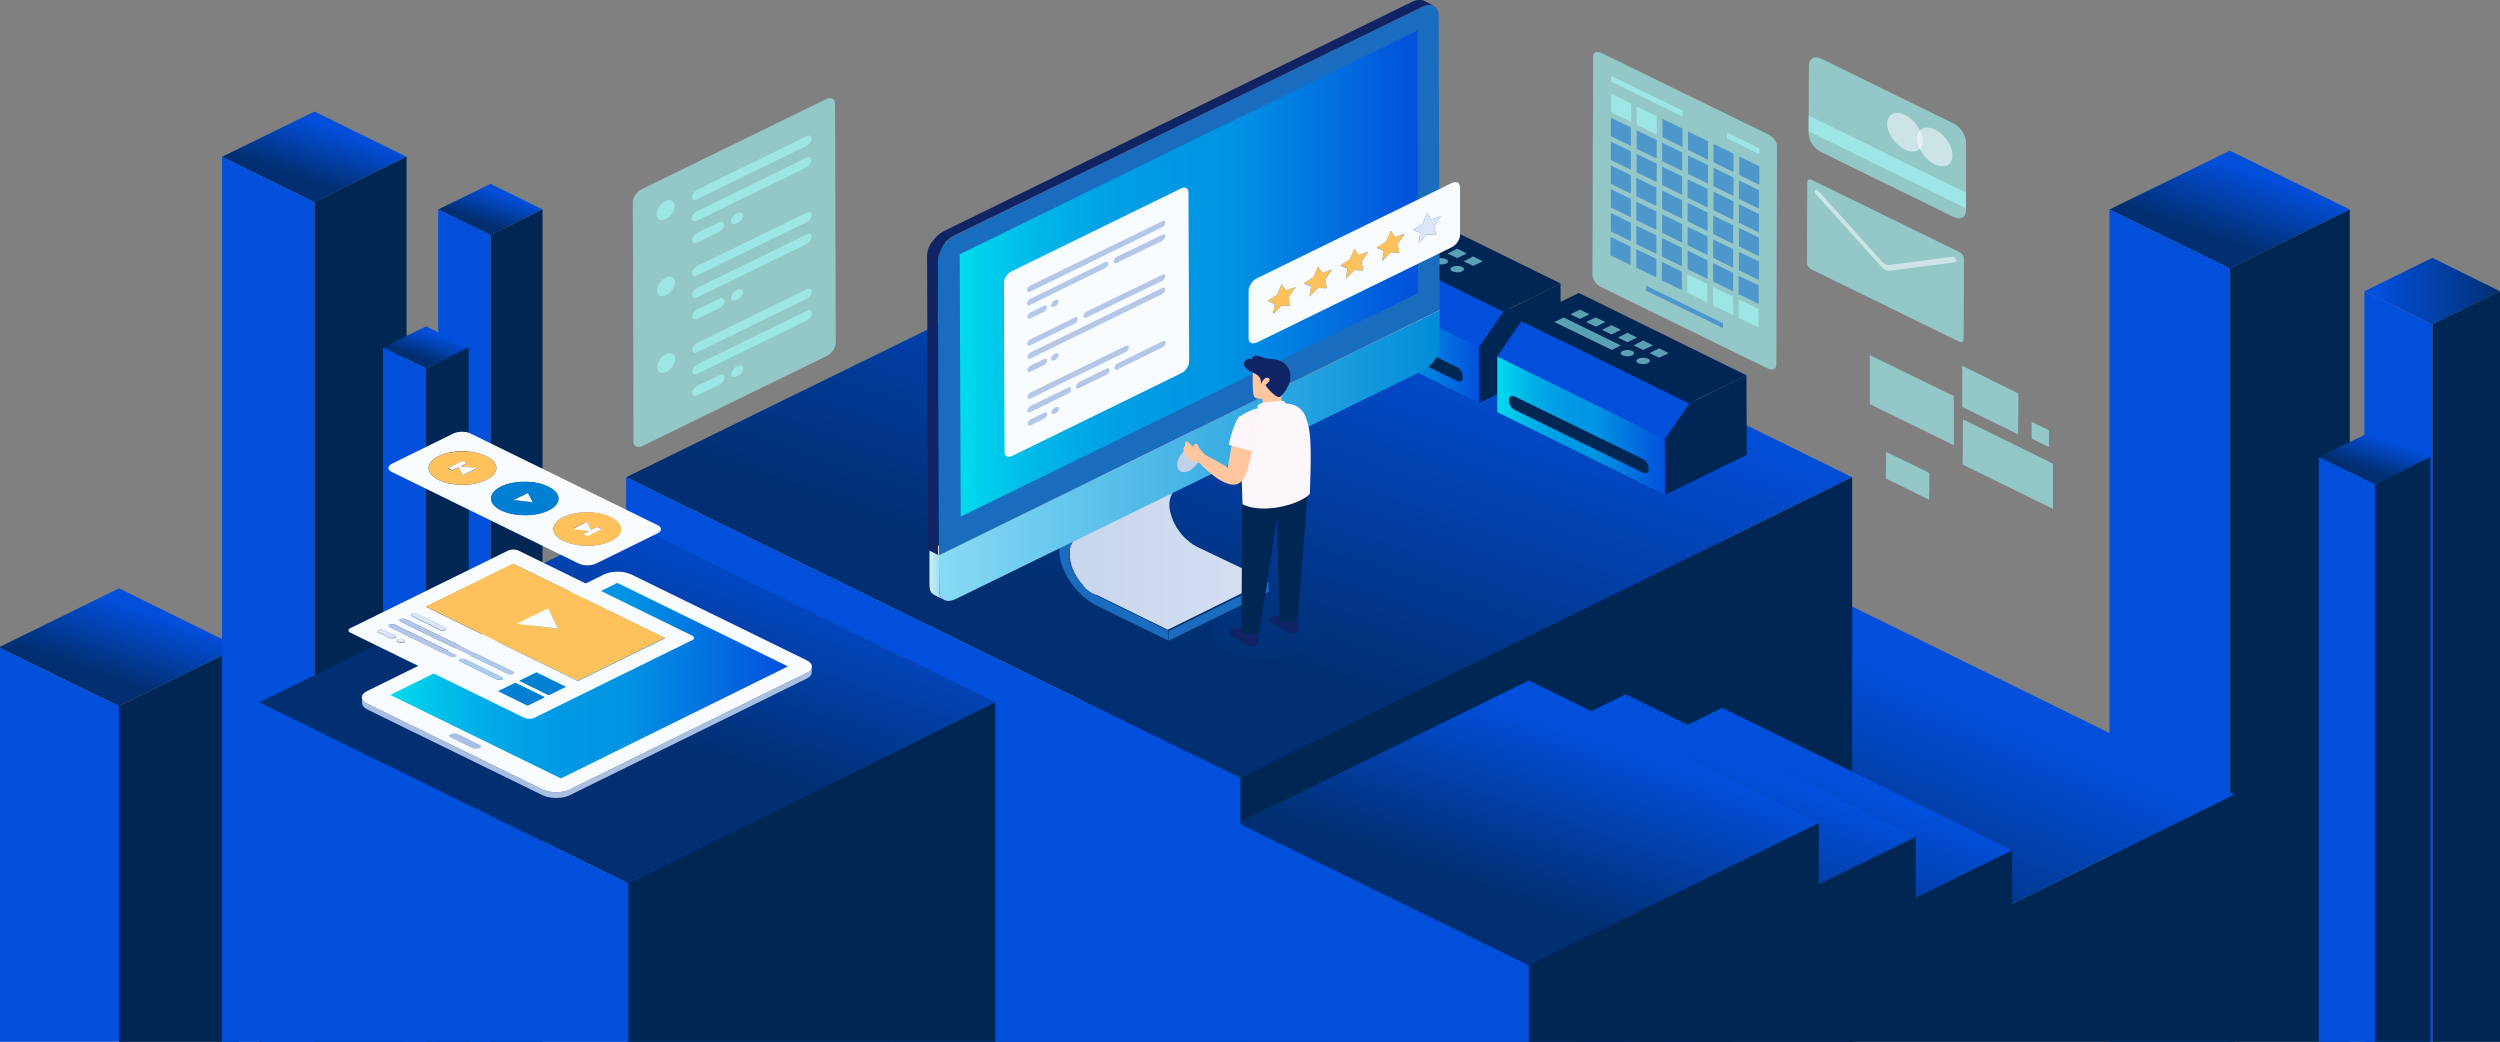 <?xml version="1.0" encoding="UTF-8"?>
<svg xmlns="http://www.w3.org/2000/svg" width="1920" height="800" viewBox="0 0 1920 800" fill="none">
  <rect x="0" y="0" width="1920" height="800" fill="#808080" stroke="none"/>
  <path d="M1804.62 160.87L1712.47 206.201L1620.06 160.87L1712.47 115.761L1804.62 160.87Z" fill="url(#paint0_linear)"></path>
  <path d="M1804.62 800.14V160.87L1712.47 206.201V800.14H1804.62Z" fill="#002654"></path>
  <path d="M1712.47 800.14V206.201L1620.06 160.87V800.14H1712.47Z" fill="#024FDB"></path>
  <path d="M1920 223.67L1868.05 249.099L1815.84 223.67L1868.05 198.019L1920 223.67Z" fill="url(#paint1_linear)"></path>
  <path d="M1920 800.14V223.669L1868.05 249.099V800.14H1920Z" fill="#002654"></path>
  <path d="M1868.05 800.14V249.099L1815.84 223.669V800.14H1868.05Z" fill="#024FDB"></path>
  <path d="M1866.49 351.037L1823.94 372.044L1780.87 351.037L1823.94 330.03L1866.49 351.037Z" fill="url(#paint2_linear)"></path>
  <path d="M1866.49 800.14V351.037L1823.94 372.044V800.14H1866.49Z" fill="#002654"></path>
  <path d="M1823.94 800.14V372.044L1780.87 351.037V800.14H1823.94Z" fill="#024FDB"></path>
  <path d="M183.556 497.2L91.409 542.309L-1 497.2L91.409 451.87L183.556 497.2Z" fill="url(#paint3_linear)"></path>
  <path d="M183.556 800.14V497.2L91.409 542.309V800.14H183.556Z" fill="#002654"></path>
  <path d="M91.409 800.14V542.309L-1 497.2V800.14H91.409Z" fill="#024FDB"></path>
  <path d="M416.665 160.87L376.726 180.55L336.526 160.87L376.726 141.19L416.665 160.87Z" fill="url(#paint4_linear)"></path>
  <path d="M416.665 800.14V160.87L376.726 180.55V800.14H416.665Z" fill="#002654"></path>
  <path d="M376.726 800.14V180.55L336.526 160.87V800.14H376.726Z" fill="#024FDB"></path>
  <path d="M312.249 120.405L241.507 155.343L170.504 120.405L241.507 85.689L312.249 120.405Z" fill="url(#paint5_linear)"></path>
  <path d="M312.249 800.14V120.405L241.507 155.342V800.14H312.249Z" fill="#002654"></path>
  <path d="M241.507 800.14V155.342L170.504 120.405V800.14H241.507Z" fill="#024FDB"></path>
  <path d="M360.02 266.789L327.128 282.931L294.237 266.789L327.128 250.647L360.02 266.789Z" fill="url(#paint6_linear)"></path>
  <path d="M360.02 800.14V266.789L327.128 282.931V800.14H360.02Z" fill="#002654"></path>
  <path d="M327.128 800.14V282.931L294.237 266.789V800.14H327.128Z" fill="#024FDB"></path>
  <path opacity="0.561" d="M1576.73 356.123L1507.56 322.07L1507.29 356.787L1576.73 390.84V356.123Z" fill="#A5FFFF"></path>
  <path opacity="0.561" d="M1507.03 280.941V312.561L1549.84 333.568L1550.1 320.743V302.169L1507.03 280.941Z" fill="#A5FFFF"></path>
  <path opacity="0.561" d="M1573.6 330.473L1560.29 324.06V336.885L1573.6 343.298V330.473Z" fill="#A5FFFF"></path>
  <path opacity="0.561" d="M1500.51 304.159L1436.03 272.759V310.35L1500.51 341.971V304.159Z" fill="#A5FFFF"></path>
  <path opacity="0.561" d="M1448.56 347.057L1448.3 364.305V367.4L1481.45 383.763L1481.71 376.466V363.199L1448.56 347.057Z" fill="#A5FFFF"></path>
  <path d="M1330.05 800.14L1716.13 610.195L1202.4 357.671L686.582 610.195L1074.23 800.14H1330.05Z" fill="url(#paint7_linear)"></path>
  <path d="M1074.23 800.14L686.582 610.194V800.14H1074.23Z" fill="url(#paint8_linear)"></path>
  <path d="M1422.46 366.516L952.582 597.369L480.881 366.516L952.582 135.441L1422.46 366.516Z" fill="url(#paint9_linear)"></path>
  <path d="M1422.46 800.14V366.516L952.582 597.369V800.14H1422.46Z" fill="#002654"></path>
  <path d="M1545.41 653.092L1322.74 762.549L1099.29 653.092L1322.74 543.636L1545.41 653.092Z" fill="url(#paint10_linear)"></path>
  <path d="M1322.74 800.14V762.549L1099.29 653.093V800.14H1322.74Z" fill="url(#paint11_linear)"></path>
  <path d="M1471.27 642.7L1248.6 751.935L1025.15 642.7L1248.6 533.243L1471.27 642.7Z" fill="url(#paint12_linear)"></path>
  <path d="M1248.6 800.14V751.935L1025.15 642.699V800.14H1248.6Z" fill="url(#paint13_linear)"></path>
  <path d="M1396.87 632.086L1174.21 741.542L950.755 632.086L1174.21 522.63L1396.87 632.086Z" fill="url(#paint14_linear)"></path>
  <path d="M1174.21 800.14V741.542L952.582 632.97V597.369L480.881 366.516V800.14H1174.21Z" fill="#024FDB"></path>
  <path d="M1716.13 800.14V610.194L1545.41 694.221V653.092L1471.27 689.578V642.7L1396.87 679.185V632.086L1174.21 741.542V800.14H1716.13Z" fill="#002654"></path>
  <path opacity="0.561" d="M634.532 76.092L492.787 145.304C489.132 147.073 486 151.495 486 155.254L486.522 339.23C486.522 342.768 489.655 344.315 493.309 342.546L635.054 273.335C638.709 271.566 641.841 267.143 641.841 263.384L641.319 79.409C641.319 75.871 638.187 74.323 634.532 76.092Z" fill="#A5FFFF"></path>
  <path opacity="0.561" d="M511.06 154.591C507.144 156.36 504.273 161.004 504.273 164.763C504.273 168.522 507.405 170.07 511.321 168.079C515.237 166.31 518.108 161.667 518.108 157.908C517.847 154.149 514.976 152.601 511.06 154.591Z" fill="#A5FFFF"></path>
  <path opacity="0.561" d="M619.392 104.617L535.337 145.746C533.249 146.852 531.421 149.284 531.421 151.274C531.421 153.264 533.249 154.149 535.337 153.043L619.653 111.914C621.742 110.809 623.308 108.376 623.308 106.386C623.308 104.396 621.48 103.512 619.392 104.617Z" fill="#A5FFFF"></path>
  <path opacity="0.561" d="M619.392 121.201L535.076 162.33C532.987 163.436 531.16 165.868 531.16 167.858C531.16 169.849 532.987 170.733 535.076 169.627L619.392 128.498C621.48 127.393 623.046 124.96 623.046 122.97C623.308 120.98 621.48 120.096 619.392 121.201Z" fill="#A5FFFF"></path>
  <path opacity="0.561" d="M552.305 170.733L535.337 178.914C533.249 180.02 531.421 182.452 531.421 184.442C531.421 186.433 533.249 187.317 535.337 186.211L552.305 178.03C554.393 176.924 556.22 174.492 556.22 172.502C555.959 170.512 554.393 169.627 552.305 170.733Z" fill="#A5FFFF"></path>
  <path opacity="0.561" d="M566.662 163.657L565.095 164.32C563.007 165.426 561.441 167.858 561.441 169.849C561.441 171.839 563.007 172.723 565.357 171.617L566.923 170.954C569.011 169.849 570.577 167.416 570.577 165.426C570.316 163.436 568.75 162.773 566.662 163.657Z" fill="#A5FFFF"></path>
  <path opacity="0.561" d="M511.321 213.189C507.405 214.958 504.534 219.601 504.534 223.361C504.534 227.12 507.666 228.667 511.582 226.677C515.497 224.908 518.369 220.265 518.369 216.506C518.108 212.968 514.975 211.42 511.321 213.189Z" fill="#A5FFFF"></path>
  <path opacity="0.561" d="M619.653 163.215L535.337 204.344C533.249 205.45 531.421 207.882 531.421 209.872C531.421 211.862 533.249 212.747 535.337 211.641L619.653 170.512C621.742 169.406 623.308 166.974 623.308 164.984C623.308 163.215 621.742 162.33 619.653 163.215Z" fill="#A5FFFF"></path>
  <path opacity="0.561" d="M619.653 180.02L535.337 221.149C533.249 222.255 531.421 224.687 531.421 226.678C531.421 228.668 533.249 229.552 535.337 228.447L619.653 187.318C621.742 186.212 623.308 183.78 623.308 181.789C623.569 179.799 621.742 178.915 619.653 180.02Z" fill="#A5FFFF"></path>
  <path opacity="0.561" d="M552.565 229.331L535.598 237.513C533.509 238.618 531.682 241.051 531.682 243.041C531.682 245.031 533.509 245.915 535.598 244.81L552.565 236.628C554.654 235.523 556.481 233.09 556.481 231.1C556.22 229.11 554.654 228.447 552.565 229.331Z" fill="#A5FFFF"></path>
  <path opacity="0.561" d="M566.662 222.476L565.095 223.14C563.007 224.245 561.441 226.678 561.441 228.668C561.441 230.658 563.007 231.542 565.357 230.437L566.923 229.773C569.011 228.668 570.577 226.235 570.577 224.245C570.577 222.255 568.75 221.371 566.662 222.476Z" fill="#A5FFFF"></path>
  <path opacity="0.561" d="M511.582 272.008C507.666 273.777 504.795 278.421 504.795 282.18C504.795 285.939 507.927 287.487 511.843 285.497C515.759 283.728 518.63 279.084 518.63 275.325C518.369 271.566 515.237 270.239 511.582 272.008Z" fill="#A5FFFF"></path>
  <path opacity="0.561" d="M619.914 222.034L535.598 263.163C533.509 264.269 531.682 266.701 531.682 268.691C531.682 270.681 533.509 271.566 535.598 270.46L619.914 229.331C622.002 228.226 623.569 225.793 623.569 223.803C623.569 221.813 622.002 220.929 619.914 222.034Z" fill="#A5FFFF"></path>
  <path opacity="0.561" d="M619.914 238.618L535.598 279.747C533.509 280.853 531.682 283.285 531.682 285.276C531.682 287.266 533.509 288.15 535.598 287.044L619.914 245.915C622.002 244.81 623.569 242.377 623.569 240.387C623.569 238.397 622.002 237.513 619.914 238.618Z" fill="#A5FFFF"></path>
  <path opacity="0.561" d="M552.565 288.15L535.598 296.332C533.509 297.437 531.682 299.87 531.682 301.86C531.682 303.85 533.509 304.734 535.598 303.629L552.565 295.447C554.654 294.341 556.481 291.909 556.481 289.919C556.481 287.929 554.654 287.044 552.565 288.15Z" fill="#A5FFFF"></path>
  <path opacity="0.561" d="M566.923 281.074L565.357 281.737C563.268 282.843 561.702 285.275 561.702 287.265C561.702 289.256 563.268 290.14 565.618 289.034L567.184 288.371C569.272 287.265 570.839 284.833 570.839 282.843C570.839 280.853 569.011 280.189 566.923 281.074Z" fill="#A5FFFF"></path>
  <path d="M1136.09 309.466L1007.14 246.003V203.105L1135.83 266.568L1136.09 309.466Z" fill="url(#paint15_linear)"></path>
  <path d="M1198.48 217.699L1198.74 278.73L1136.09 309.466L1135.83 266.568C1143.14 255.954 1147.06 249.984 1154.37 239.591L1198.48 217.699Z" fill="#002654"></path>
  <path d="M1135.83 266.568L1007.14 203.105C1014.45 192.491 1018.36 186.521 1025.67 176.128L1154.37 239.591C1147.06 249.983 1143.14 255.954 1135.83 266.568Z" fill="#024FDB"></path>
  <path d="M1154.37 239.369L1025.67 175.907L1069.79 154.458L1198.48 217.699L1154.37 239.369Z" fill="#002654"></path>
  <path opacity="0.561" d="M1077.88 170.821L1070.57 167.283L1063.26 170.821L1070.57 174.359L1077.88 170.821Z" fill="#A5FFFF"></path>
  <path opacity="0.561" d="M1090.15 176.791L1082.58 173.253L1075.27 176.791L1082.58 180.329L1090.15 176.791Z" fill="#A5FFFF"></path>
  <path opacity="0.561" d="M1102.16 182.762L1094.85 179.224L1087.54 182.762L1094.85 186.3L1102.16 182.762Z" fill="#A5FFFF"></path>
  <path opacity="0.561" d="M1114.43 188.732L1107.12 184.973L1099.55 188.732L1107.12 192.27L1114.43 188.732Z" fill="#A5FFFF"></path>
  <path opacity="0.561" d="M1126.44 194.702L1119.13 190.943L1111.82 194.702L1119.13 198.24L1126.44 194.702Z" fill="#A5FFFF"></path>
  <path opacity="0.561" d="M1138.7 200.673L1131.4 196.914L1124.09 200.673L1131.4 204.211L1138.7 200.673Z" fill="#A5FFFF"></path>
  <path opacity="0.561" d="M1101.9 194.702L1058.04 173.253L1051 176.791L1095.11 198.24L1101.9 194.702Z" fill="#A5FFFF"></path>
  <path opacity="0.561" d="M1110.51 198.904C1108.42 198.019 1105.29 198.019 1103.2 198.904C1101.12 200.01 1101.12 201.558 1103.2 202.442C1105.29 203.327 1108.42 203.327 1110.51 202.442C1112.6 201.558 1112.6 199.788 1110.51 198.904Z" fill="#A5FFFF"></path>
  <path opacity="0.561" d="M1122.78 204.874C1120.69 203.99 1117.56 203.99 1115.47 204.874C1113.38 205.98 1113.38 207.528 1115.47 208.412C1117.56 209.297 1120.69 209.518 1122.78 208.412C1124.87 207.528 1124.87 205.759 1122.78 204.874Z" fill="#A5FFFF"></path>
  <path d="M1020.71 234.062C1018.36 232.957 1016.28 233.841 1016.28 236.052V238.042C1016.28 240.254 1018.1 243.128 1020.45 244.234L1118.87 292.439C1121.21 293.545 1123.3 292.66 1123.3 290.449V288.459C1123.3 286.248 1121.48 283.373 1119.13 282.046L1020.71 234.062Z" fill="#002654"></path>
  <path d="M1278.88 380.005L1149.93 316.542V273.644L1278.62 337.107L1278.88 380.005Z" fill="url(#paint16_linear)"></path>
  <path d="M1341.27 288.238L1341.53 349.268L1278.88 380.005L1278.62 337.107C1285.93 326.493 1289.85 320.522 1297.16 310.129L1341.27 288.238Z" fill="#002654"></path>
  <path d="M1278.62 337.106L1149.93 273.644C1157.24 263.03 1161.15 257.06 1168.46 246.667L1297.16 310.129C1289.85 320.522 1285.93 326.492 1278.62 337.106Z" fill="#024FDB"></path>
  <path d="M1297.16 309.908L1168.46 246.446L1212.58 224.997L1341.27 288.238L1297.16 309.908Z" fill="#002654"></path>
  <path opacity="0.561" d="M1220.67 241.36L1213.36 237.822L1206.05 241.36L1213.36 244.898L1220.67 241.36Z" fill="#A5FFFF"></path>
  <path opacity="0.561" d="M1232.94 247.33L1225.37 243.792L1218.06 247.33L1225.63 250.868L1232.94 247.33Z" fill="#A5FFFF"></path>
  <path opacity="0.561" d="M1244.95 253.3L1237.64 249.762L1230.33 253.3L1237.64 256.838L1244.95 253.3Z" fill="#A5FFFF"></path>
  <path opacity="0.561" d="M1257.22 259.271L1249.91 255.512L1242.6 259.271L1249.91 262.809L1257.22 259.271Z" fill="#A5FFFF"></path>
  <path opacity="0.561" d="M1269.49 265.241L1261.92 261.482L1254.61 265.241L1261.92 268.779L1269.49 265.241Z" fill="#A5FFFF"></path>
  <path opacity="0.561" d="M1281.49 271.211L1274.19 267.452L1266.88 271.211L1274.19 274.749L1281.49 271.211Z" fill="#A5FFFF"></path>
  <path opacity="0.561" d="M1244.69 265.241L1200.83 243.792L1193.78 247.33L1237.9 268.779L1244.69 265.241Z" fill="#A5FFFF"></path>
  <path opacity="0.561" d="M1253.56 269.443C1251.47 268.558 1248.34 268.558 1246.25 269.443C1244.17 270.548 1244.17 272.096 1246.25 272.981C1248.34 273.865 1251.47 273.865 1253.56 272.981C1255.39 272.096 1255.39 270.327 1253.56 269.443Z" fill="#A5FFFF"></path>
  <path opacity="0.561" d="M1265.57 275.413C1263.48 274.528 1260.35 274.528 1258.26 275.413C1256.17 276.519 1256.17 278.066 1258.26 278.951C1260.35 279.835 1263.48 280.056 1265.57 278.951C1267.66 277.845 1267.66 276.297 1265.57 275.413Z" fill="#A5FFFF"></path>
  <path d="M1163.5 304.601C1161.15 303.495 1159.07 304.38 1159.07 306.591V308.581C1159.07 310.792 1160.89 313.667 1163.24 314.773L1261.65 362.978C1264 364.083 1266.09 363.199 1266.09 360.988V358.998C1266.09 356.786 1264.26 353.912 1261.92 352.585L1163.5 304.601Z" fill="#002654"></path>
  <path opacity="0.561" d="M1358.74 103.618L1229.79 40.598C1226.39 39.05 1223.52 40.156 1223.52 43.472L1223 211.084C1223 214.401 1225.87 218.381 1229 220.15L1357.96 283.171C1361.35 284.719 1364.22 283.392 1364.22 280.296L1364.75 112.684C1365.01 109.367 1362.13 105.387 1358.74 103.618Z" fill="#A5FFFF"></path>
  <path opacity="0.561" d="M1252.76 79.516V93.667L1237.36 86.149V71.997L1252.76 79.516ZM1272.34 89.245L1256.94 81.727V95.879L1272.34 103.397V89.245ZM1311.23 218.16L1295.83 210.642V224.794L1311.23 232.312V218.16ZM1331.07 227.89L1315.67 220.371V234.523L1331.07 242.042V227.89ZM1350.65 237.398L1335.25 229.88V244.032L1350.65 251.55V237.398ZM1292.18 85.044L1237.36 58.288V62.71L1292.18 89.466V85.044ZM1351.17 114.011L1326.37 101.849V106.271L1351.17 118.433V114.011Z" fill="#A5FFFF"></path>
  <path opacity="0.561" d="M1311.75 108.483V122.635L1296.35 115.116V100.965L1311.75 108.483ZM1252.5 97.869L1237.1 90.351V104.503L1252.5 112.021V97.869ZM1291.91 135.46L1276.51 127.942V142.094L1291.91 149.612V135.46ZM1291.91 153.813L1276.51 146.295V160.447L1291.91 167.965V153.813ZM1272.34 125.73L1256.94 118.212V132.364L1272.34 139.882V125.73ZM1272.08 144.084L1256.67 136.565V150.717L1272.08 158.236V144.084ZM1272.08 162.437L1256.67 154.919V169.071L1272.08 176.589V162.437ZM1291.91 172.166L1276.51 164.648V178.8L1291.91 186.318V172.166ZM1311.49 181.675L1296.09 174.157V188.308L1311.49 195.827V181.675ZM1311.49 163.321L1296.09 155.803V169.955L1311.49 177.473V163.321ZM1311.49 145.189L1296.09 137.671V151.823L1311.49 159.341V145.189ZM1311.75 126.836L1296.35 119.318V133.47L1311.75 140.988V126.836ZM1291.91 117.107L1276.51 109.588V123.74L1291.91 131.259V117.107ZM1272.34 107.598L1256.94 100.08V114.232L1272.34 121.75V107.598ZM1252.5 116.222L1237.1 108.704V122.856L1252.5 130.374V116.222ZM1252.5 134.575L1237.1 127.057V141.209L1252.5 148.727V134.575ZM1252.5 152.708L1237.1 145.189V159.341L1252.5 166.859V152.708ZM1252.5 171.061L1237.1 163.543V177.695L1252.5 185.213V171.061ZM1272.08 180.79L1256.67 173.272V187.424L1272.08 194.942V180.79ZM1291.65 190.299L1276.25 182.78V196.932L1291.65 204.451V190.299ZM1311.49 200.028L1296.09 192.51V206.662L1311.49 214.18V200.028ZM1292.18 98.753L1276.77 91.235V105.387L1292.18 112.905V98.753ZM1252.24 189.414L1236.83 181.896V196.048L1252.24 203.566V189.414ZM1272.08 198.922L1256.67 191.404V205.556L1272.08 213.074V198.922ZM1291.65 208.652L1276.25 201.134V215.286L1291.65 222.804V208.652ZM1331.33 117.991L1315.93 110.473V124.625L1331.33 132.143V117.991ZM1331.07 191.404L1315.67 183.886V198.038L1331.07 205.556V191.404ZM1331.07 173.051L1315.67 165.533V179.685L1331.07 187.203V173.051ZM1331.33 154.698L1315.93 147.179V161.331L1331.07 168.85L1331.33 154.698ZM1331.33 136.344L1315.93 128.826V142.978L1331.33 150.496V136.344ZM1331.07 209.536L1315.67 202.018V216.17L1331.07 223.688V209.536ZM1351.17 127.721L1335.77 120.202V134.354L1351.17 141.872V127.721ZM1350.91 200.913L1335.51 193.394V207.546L1350.91 215.064V200.913ZM1350.91 182.559L1335.51 175.041V189.193L1350.91 196.711V182.559ZM1350.91 164.427L1335.51 156.909V171.061L1350.91 178.579V164.427ZM1350.91 146.074L1335.51 138.556V152.708L1350.91 160.226V146.074ZM1350.65 219.266L1335.25 211.748V225.9L1350.65 233.418V219.266ZM1323.24 248.233L1264.24 219.487V223.246L1323.24 251.992V248.233Z" fill="#1773D0"></path>
  <path opacity="0.561" d="M1500.46 94.911L1398.92 45.158C1393.7 42.505 1389.26 44.716 1389.26 49.802L1389 102.651C1389 107.736 1393.18 114.149 1398.66 116.803L1500.2 166.555C1505.42 169.209 1509.86 166.998 1509.86 161.912V159.922V147.981V109.063C1509.86 103.977 1505.69 97.565 1500.46 94.911Z" fill="#A5FFFF"></path>
  <path opacity="0.561" d="M1509.86 147.981L1389 88.72V100.882L1509.86 159.922V147.981Z" fill="#A5FFFF"></path>
  <path opacity="0.561" d="M1474.62 100.439C1472.27 95.353 1468.1 90.71 1462.87 88.278C1455.3 84.518 1449.3 87.614 1449.3 94.911C1449.3 102.208 1455.3 111.053 1462.87 114.812C1467.83 117.245 1472.27 116.803 1474.62 113.928C1475.93 112.601 1476.71 110.611 1476.71 108.179C1476.45 105.525 1475.67 102.872 1474.62 100.439Z" fill="#F9FCFF"></path>
  <path opacity="0.561" d="M1486.11 99.555C1481.15 97.123 1476.71 97.565 1474.36 100.439C1473.06 101.766 1472.27 103.756 1472.27 106.189C1472.27 108.621 1473.06 111.275 1474.1 113.928C1476.45 119.014 1480.63 123.658 1485.85 126.09C1493.42 129.849 1499.42 126.753 1499.42 119.456C1499.68 112.159 1493.68 103.093 1486.11 99.555Z" fill="#F9FCFF"></path>
  <path opacity="0.561" d="M1504.92 193.616L1391.37 138.113C1389.54 137.229 1387.98 137.892 1387.98 139.882L1387.72 201.797C1387.72 203.566 1389.28 205.998 1391.11 206.883L1504.66 262.385C1506.49 263.27 1508.06 262.606 1508.06 260.616L1508.32 198.701C1508.32 196.711 1506.75 194.5 1504.92 193.616Z" fill="#A5FFFF"></path>
  <path opacity="0.561" d="M1500.75 197.375C1500.49 197.153 1499.96 197.153 1499.7 197.153L1450.89 203.566C1450.11 203.566 1449.06 203.345 1448.02 202.903C1446.97 202.46 1445.93 201.576 1445.15 200.691L1396.59 146.737C1396.33 146.295 1395.81 146.074 1395.55 146.074C1395.03 145.853 1394.24 145.853 1393.98 146.074C1393.46 146.737 1393.72 147.843 1394.5 148.948L1445.15 205.114C1445.93 205.998 1446.97 206.883 1448.02 207.325C1449.06 207.767 1450.11 207.989 1450.89 207.989L1501.79 201.355C1502.57 201.134 1502.84 200.249 1502.31 199.144C1502.05 198.259 1501.27 197.596 1500.75 197.375Z" fill="#F9FCFF"></path>
  <path d="M764.372 539.435L482.448 678.301L198.958 539.435L482.448 400.79L764.372 539.435Z" fill="url(#paint17_linear)"></path>
  <path d="M764.372 800.14V539.435L482.448 678.301V800.14H764.372Z" fill="#002654"></path>
  <path d="M482.448 800.14V678.301L198.958 539.435V800.14H482.448Z" fill="#024FDB"></path>
  <path d="M619.233 516.88L437.288 606.436C431.806 609.089 422.669 609.089 416.927 606.436L282.229 540.541C279.358 539.214 278.053 537.224 278.053 535.455V539.877C278.053 541.646 279.358 543.415 282.229 544.963L416.927 610.858C422.669 613.512 431.806 613.512 437.288 610.858L619.233 521.303C622.105 519.976 623.41 518.207 623.41 516.438V512.016C623.41 513.785 621.844 515.554 619.233 516.88Z" fill="#A8BEE3"></path>
  <path d="M619.233 506.93C624.976 509.583 624.976 514.227 619.233 516.88L437.288 606.435C431.806 609.089 422.67 609.089 416.927 606.435L282.23 540.541C276.487 537.887 276.487 533.244 282.23 530.59L464.175 441.035C469.657 438.382 478.793 438.382 484.536 441.035L619.233 506.93Z" fill="#F9FCFF"></path>
  <path d="M368.373 571.94C369.939 572.603 369.939 573.93 368.373 574.594C366.807 575.257 364.457 575.257 362.891 574.594L346.184 566.412C344.618 565.749 344.618 564.422 346.184 563.759C347.751 563.095 350.1 563.095 351.666 563.759L368.373 571.94Z" fill="#A8BEE3"></path>
  <path d="M605.137 511.794L430.762 597.812L299.719 533.686L474.095 447.668L605.137 511.794Z" fill="url(#paint18_linear)"></path>
  <path d="M290.583 485.701C289.539 485.259 289.539 484.375 290.583 483.932C291.627 483.49 293.454 483.49 294.499 483.932L303.113 488.134C304.157 488.576 304.157 489.46 303.113 489.903C302.069 490.345 300.241 490.345 299.197 489.903L290.583 485.701ZM305.462 492.998C304.418 492.556 304.418 491.672 305.462 491.229C306.506 490.787 308.334 490.787 309.378 491.229L310.161 491.672C311.205 492.114 311.205 492.998 310.161 493.441C309.117 493.883 307.29 493.883 306.245 493.441L305.462 492.998ZM299.197 481.5C298.153 481.058 298.153 480.173 299.197 479.731C300.241 479.289 302.069 479.289 303.113 479.731L350.1 502.728C351.144 503.17 351.144 504.055 350.1 504.497C349.056 504.939 347.229 504.939 346.185 504.497L299.197 481.5ZM353.233 508.035C352.189 507.593 352.189 506.708 353.233 506.266C354.277 505.824 356.104 505.824 357.148 506.266L385.602 520.197C386.646 520.639 386.646 521.523 385.602 521.966C384.558 522.408 382.73 522.408 381.686 521.966L353.233 508.035ZM382.73 530.811L395.782 524.398L418.232 535.454L405.18 541.867L382.73 530.811ZM307.551 477.299C306.506 476.856 306.506 475.972 307.551 475.53C308.595 475.087 310.422 475.087 311.466 475.53L393.955 515.774C394.999 516.216 394.999 517.101 393.955 517.543C392.911 517.985 391.084 517.985 390.04 517.543L307.551 477.299ZM398.915 522.85L411.967 516.438L434.416 527.494L421.364 533.906L398.915 522.85ZM316.165 473.097C315.121 472.655 315.121 471.77 316.165 471.328C317.209 470.886 319.036 470.886 320.081 471.328L342.008 482.163C343.052 482.606 343.052 483.49 342.008 483.932C340.964 484.375 339.137 484.375 338.092 483.932L316.165 473.097ZM327.129 466.021L394.216 433.074L510.901 490.124L443.814 523.071L327.129 466.021ZM531.524 488.134L397.871 422.681C395.782 421.796 392.65 421.796 390.562 422.681L269.178 482.384C267.089 483.269 267.089 485.038 269.178 485.922L402.83 551.375C404.919 552.26 408.051 552.26 410.14 551.375L531.524 491.672C533.612 490.787 533.612 489.018 531.524 488.134Z" fill="#F9FCFF"></path>
  <path d="M397.088 479.068L420.842 467.348L428.674 482.827L397.088 479.068ZM510.641 489.903L393.955 432.853L326.868 465.8L443.553 522.85L510.641 489.903Z" fill="#FFC15B"></path>
  <path d="M434.417 527.494L411.967 516.438L398.915 522.85L421.365 533.906L434.417 527.494Z" fill="#017FD3"></path>
  <path d="M418.493 535.454L395.783 524.398L382.73 530.811L405.18 541.867L418.493 535.454Z" fill="#017FD3"></path>
  <path d="M420.842 467.348L397.087 479.068L428.673 482.827L420.842 467.348Z" fill="#F9FCFF"></path>
  <path d="M393.955 515.774L311.466 475.53C310.422 475.088 308.595 475.088 307.551 475.53C306.507 475.972 306.507 476.857 307.551 477.299L390.04 517.543C391.084 517.986 392.911 517.986 393.955 517.543C394.999 517.101 394.999 516.217 393.955 515.774Z" fill="#B5C7E8"></path>
  <path d="M349.839 502.728L302.852 479.731C301.808 479.289 299.981 479.289 298.936 479.731C297.892 480.173 297.892 481.058 298.936 481.5L345.924 504.497C346.968 504.939 348.795 504.939 349.839 504.497C350.884 504.055 350.884 503.17 349.839 502.728Z" fill="#B5C7E8"></path>
  <path d="M342.008 481.943L320.081 471.107C319.036 470.665 317.209 470.665 316.165 471.107C315.121 471.55 315.121 472.434 316.165 472.876L338.092 483.712C339.137 484.154 340.964 484.154 342.008 483.712C343.052 483.49 343.052 482.606 342.008 481.943Z" fill="#DCE6F6"></path>
  <path d="M385.341 519.976L356.887 506.045C355.843 505.603 354.016 505.603 352.972 506.045C351.927 506.487 351.927 507.372 352.972 507.814L381.425 521.745C382.469 522.187 384.296 522.187 385.341 521.745C386.385 521.302 386.385 520.418 385.341 519.976Z" fill="#B5C7E8"></path>
  <path d="M302.852 487.913L294.237 483.712C293.193 483.269 291.366 483.269 290.322 483.712C289.278 484.154 289.278 485.038 290.322 485.481L298.936 489.682C299.98 490.124 301.808 490.124 302.852 489.682C303.896 489.461 303.896 488.576 302.852 487.913Z" fill="#DCE6F6"></path>
  <path d="M310.161 491.451L309.378 491.008C308.334 490.566 306.506 490.566 305.462 491.008C304.418 491.451 304.418 492.335 305.462 492.778L306.245 493.22C307.29 493.662 309.117 493.662 310.161 493.22C311.205 492.999 311.205 492.114 310.161 491.451Z" fill="#DCE6F6"></path>
  <path d="M336.787 368.506C326.606 363.42 326.606 355.46 336.787 350.374C346.967 345.288 363.413 345.288 373.594 350.374C383.774 355.46 383.774 363.42 373.594 368.506C363.674 373.592 346.967 373.592 336.787 368.506ZM384.818 391.945C374.638 386.859 374.638 378.899 384.557 373.813C394.738 368.727 411.183 368.727 421.364 373.813C431.545 378.899 431.545 386.859 421.364 391.945C411.444 396.81 394.999 396.81 384.818 391.945ZM432.589 415.384C422.408 410.298 422.408 402.338 432.328 397.252C442.508 392.166 458.954 392.166 469.135 397.252C479.315 402.338 479.315 410.298 469.135 415.384C458.954 420.47 442.769 420.249 432.589 415.384ZM504.897 403.222L361.325 332.905C357.67 331.136 351.927 331.136 348.273 332.905L301.024 356.123C297.37 357.892 297.37 360.767 301.024 362.536L444.597 432.853C448.251 434.622 453.994 434.622 457.649 432.853L504.897 409.635C508.552 407.866 508.552 404.991 504.897 403.222Z" fill="#F9FCFF"></path>
  <path d="M394.477 383.985L405.441 378.678L409.095 385.754L394.477 383.985ZM421.364 373.813C411.184 368.727 394.738 368.727 384.557 373.813C374.377 378.899 374.638 386.859 384.819 391.945C394.999 397.031 411.445 397.031 421.625 391.945C431.545 386.859 431.545 378.899 421.364 373.813Z" fill="#017FD3"></path>
  <path d="M353.754 358.113L366.284 359.661L355.321 364.968L352.188 358.776L347.49 361.209L344.096 359.661L355.06 354.354L358.453 355.902L353.754 358.113ZM373.594 350.374C363.413 345.288 346.967 345.509 336.787 350.374C326.606 355.46 326.606 363.42 336.787 368.506C346.967 373.592 363.413 373.592 373.594 368.506C383.774 363.641 383.774 355.46 373.594 350.374Z" fill="#FFC15B"></path>
  <path d="M453.994 406.982L458.693 404.549L462.086 406.097L451.123 411.404L447.729 409.856L452.428 407.424L439.898 405.876L450.862 400.569L453.994 406.982ZM469.395 397.252C459.215 392.167 442.769 392.167 432.589 397.252C422.408 402.338 422.669 410.299 432.85 415.384C443.03 420.47 459.476 420.47 469.656 415.384C479.837 410.299 479.576 402.338 469.395 397.252Z" fill="#FFC15B"></path>
  <path d="M405.44 378.678L394.477 383.985L409.095 385.754L405.44 378.678Z" fill="#F9FCFF"></path>
  <path d="M462.086 406.318L458.693 404.77L453.994 406.981L450.862 400.79L439.898 406.318L452.428 407.866L447.729 410.077L451.123 411.846L462.086 406.318Z" fill="#F9FCFF"></path>
  <path d="M366.284 359.44L353.754 358.113L358.453 355.681L355.059 354.133L344.096 359.44L347.489 360.988L352.188 358.776L355.32 364.968L366.284 359.44Z" fill="#F9FCFF"></path>
  <path d="M897.861 484.51L974.346 446.919V454.437L897.6 492.028L897.861 484.51Z" fill="#1A6CBE"></path>
  <path d="M840.432 364.882L847.48 371.074L822.681 418.615C819.81 423.922 820.593 431.662 824.77 439.622C828.946 447.583 835.472 454.216 842.781 457.754L897.339 484.51V492.029L843.043 465.494C833.123 460.629 823.987 451.563 818.505 440.949C813.023 430.335 811.979 419.721 815.633 412.645L840.432 364.882Z" fill="#1A6CBE"></path>
  <path d="M840.432 364.882L917.178 327.07L924.226 333.483L847.48 371.073L840.432 364.882Z" fill="#AAE0F1"></path>
  <path d="M919.789 420.163C919.005 419.721 917.961 419.279 917.178 418.615C917.178 418.615 917.178 418.615 916.917 418.615C916.134 418.173 915.351 417.51 914.307 416.846C914.307 416.846 914.307 416.846 914.046 416.625C913.263 415.962 912.479 415.298 911.696 414.635C910.913 413.972 910.13 413.308 909.347 412.424C908.564 411.76 908.042 410.876 907.259 410.213C907.259 409.991 906.998 409.991 906.998 409.77C906.476 409.328 906.214 408.665 905.692 408.001C905.431 407.559 905.17 407.338 904.909 406.896C904.387 406.232 903.865 405.348 903.343 404.684C903.343 404.684 903.343 404.684 903.343 404.463C902.821 403.579 902.299 402.694 901.777 401.589C901.255 400.704 900.733 399.599 900.472 398.714C900.472 398.714 900.472 398.714 900.472 398.493C900.211 397.608 899.688 396.724 899.427 395.618C899.427 395.618 899.427 395.618 899.427 395.397C899.166 394.513 898.905 393.628 898.644 392.744C898.644 392.744 898.644 392.744 898.644 392.523C898.383 391.638 898.383 390.754 898.122 389.869C898.122 389.869 898.122 389.869 898.122 389.648C898.122 388.763 898.122 387.879 898.122 387.216C898.122 387.216 898.122 387.216 898.122 386.994C898.122 386.11 898.122 385.447 898.383 384.562C898.383 383.899 898.644 383.014 898.905 382.351V382.13C899.166 381.466 899.427 380.803 899.688 380.14L924.487 332.598L847.741 370.41L822.942 417.952C822.942 418.173 822.681 418.394 822.681 418.615C822.42 419.057 822.42 419.279 822.159 419.721V419.942V420.163C822.159 420.384 822.159 420.605 821.898 420.605C821.898 420.826 821.637 421.269 821.637 421.49C821.637 421.711 821.637 421.932 821.637 422.153C821.637 422.153 821.637 422.153 821.637 422.374C821.637 422.595 821.637 423.038 821.637 423.259C821.637 423.48 821.637 423.922 821.637 424.143C821.637 424.364 821.637 424.586 821.637 424.586C821.637 424.586 821.637 424.586 821.637 424.807V425.028C821.637 425.249 821.637 425.691 821.637 425.912C821.637 426.133 821.637 426.576 821.637 426.797C821.637 427.018 821.637 427.239 821.637 427.239C821.637 427.239 821.637 427.239 821.637 427.46V427.681C821.637 427.902 821.637 428.345 821.637 428.566C821.637 428.787 821.637 429.229 821.898 429.45C821.898 429.671 821.898 429.893 821.898 430.114C821.898 430.114 821.898 430.114 821.898 430.335V430.556C821.898 430.777 822.159 431.219 822.159 431.44C822.159 431.662 822.42 432.104 822.42 432.325C822.42 432.546 822.42 432.767 822.681 432.988C822.681 432.988 822.681 432.988 822.681 433.209V433.431C822.681 433.652 822.942 434.094 822.942 434.315C822.942 434.536 823.203 434.978 823.203 435.2C823.203 435.421 823.465 435.642 823.465 435.863C823.465 435.863 823.465 435.863 823.465 436.084V436.305C823.726 436.526 823.726 436.969 823.987 437.19C824.248 437.411 824.248 437.853 824.509 438.074C824.509 438.295 824.77 438.516 824.77 438.959C824.77 438.959 824.77 438.959 824.77 439.18C825.031 439.401 825.031 439.843 825.292 440.064C825.553 440.507 825.553 440.728 825.814 440.949C826.075 441.17 826.075 441.391 826.336 441.612C826.336 441.612 826.336 441.612 826.336 441.833V442.054C826.597 442.497 827.119 443.16 827.38 443.602C827.38 443.823 827.641 444.045 827.641 444.045C827.902 444.487 828.163 444.708 828.424 445.15C828.685 445.371 828.946 445.813 828.946 446.035C829.207 446.256 829.468 446.698 829.729 446.919C829.729 447.14 829.991 447.14 829.991 447.361L830.252 447.582C830.513 448.025 830.774 448.246 831.035 448.467C831.296 448.688 831.557 449.13 831.818 449.351C831.818 449.351 831.818 449.351 831.818 449.573C832.079 449.794 832.34 450.015 832.34 450.236C832.601 450.457 832.862 450.678 833.123 451.12C833.384 451.342 833.645 451.563 833.906 452.005C834.167 452.226 834.428 452.447 834.689 452.668C834.95 452.889 835.211 453.111 835.733 453.332C835.995 453.553 835.994 453.553 836.256 453.774C836.256 453.774 836.256 453.774 836.517 453.995L836.778 454.216C837.039 454.437 837.3 454.658 837.822 454.88C838.083 455.101 838.344 455.322 838.866 455.543L839.127 455.764C839.127 455.764 839.127 455.764 839.388 455.764C839.649 455.764 839.649 455.985 839.91 455.985C840.171 456.206 840.432 456.427 840.954 456.427C841.215 456.649 841.476 456.87 841.998 456.87H842.26L896.817 483.626L973.563 445.814L919.789 420.163Z" fill="url(#paint19_linear)"></path>
  <path d="M1092.08 5.334L1084.51 1.575C1085.03 1.354 1085.81 1.133 1086.33 0.912L1093.9 4.671C1093.38 4.671 1092.86 4.892 1092.08 5.334Z" fill="#155698"></path>
  <path d="M1093.9 4.45L1086.33 0.691C1086.85 0.47 1087.38 0.47 1087.9 0.249L1095.47 4.008C1094.95 4.229 1094.42 4.45 1093.9 4.45Z" fill="#145494"></path>
  <path d="M1095.47 4.009L1087.9 0.249C1088.16 0.249 1088.68 0.028 1088.94 0.028L1096.51 3.788C1096.25 4.009 1095.99 4.009 1095.47 4.009Z" fill="#145290"></path>
  <path d="M1096.51 3.788L1088.94 0.028C1089.2 0.028 1089.47 0.028 1089.99 0.028L1097.56 3.788C1097.3 3.788 1097.04 3.788 1096.51 3.788Z" fill="#13508D"></path>
  <path d="M1097.56 3.788L1089.99 0.028C1090.25 0.028 1090.51 0.028 1090.77 0.028L1098.34 3.788C1098.08 3.788 1097.82 3.788 1097.56 3.788Z" fill="#134E89"></path>
  <path d="M1098.34 3.788L1090.77 0.028C1091.03 0.028 1091.29 0.028 1091.55 0.028L1099.12 3.788C1098.86 3.788 1098.6 3.788 1098.34 3.788Z" fill="#124C85"></path>
  <path d="M1099.12 3.788L1091.55 0.028C1091.81 0.028 1092.08 0.028 1092.34 0.249L1099.91 4.009C1099.65 4.009 1099.38 4.009 1099.12 3.788Z" fill="#124981"></path>
  <path d="M1099.91 4.008L1092.34 0.249C1092.6 0.249 1092.86 0.47 1093.12 0.47L1100.69 4.229C1100.43 4.229 1100.17 4.008 1099.91 4.008Z" fill="#11477D"></path>
  <path d="M1100.69 4.229L1093.12 0.47C1093.38 0.47 1093.64 0.691 1093.64 0.691L1101.21 4.45C1100.95 4.45 1100.95 4.229 1100.69 4.229Z" fill="#11457A"></path>
  <path d="M1101.21 4.45L1093.64 0.691L1101.21 4.45Z" fill="#104376"></path>
  <path d="M721.137 426.354L1105.65 238.178V265.818C1105.65 272.673 1099.91 281.076 1092.86 284.614L734.189 459.965C727.141 463.503 721.398 460.628 721.398 453.774L721.137 426.354Z" fill="url(#paint20_linear)"></path>
  <path d="M721.137 426.354L713.566 422.595L1098.08 234.419L1105.91 238.178L721.137 426.354Z" fill="#DAD5D8"></path>
  <path d="M721.397 453.774V426.133L713.827 422.374V450.015C713.827 451.341 714.088 452.447 714.349 453.332C714.871 454.879 716.176 456.206 717.482 456.87L725.052 460.629C722.703 459.744 721.397 457.312 721.397 453.774Z" fill="url(#paint21_linear)"></path>
  <path d="M1092.08 5.334C1099.12 1.796 1104.87 4.671 1104.87 11.526L1105.65 238.178L721.137 426.355L720.354 199.703C720.354 192.848 726.096 184.445 733.145 180.907L1092.08 5.334Z" fill="#1A6CBE"></path>
  <path d="M1093.64 0.691C1091.29 -0.415 1088.16 -0.193 1084.51 1.354L725.574 177.148C724.791 177.59 724.269 177.811 723.486 178.254L723.225 178.475C722.703 178.917 721.92 179.359 721.397 179.801C721.397 179.801 721.397 179.801 721.136 180.023L720.875 180.244C720.614 180.465 720.353 180.686 720.092 180.907L719.831 181.128L719.57 181.349C719.309 181.57 719.309 181.792 719.048 181.792C719.048 182.013 718.787 182.013 718.787 182.234L718.526 182.455C718.526 182.676 718.265 182.676 718.265 182.897L718.004 183.118C717.743 183.339 717.743 183.339 717.482 183.561L717.221 183.782C717.221 183.782 717.221 183.782 717.221 184.003C716.96 184.224 716.699 184.666 716.438 184.887V185.108C716.177 185.33 716.177 185.551 715.916 185.772C715.916 185.772 715.916 185.993 715.655 185.993L715.394 186.214C715.394 186.214 715.394 186.435 715.132 186.435C714.871 186.656 714.871 186.877 714.61 187.32C714.61 187.32 714.61 187.32 714.61 187.541C714.349 187.762 714.349 188.204 714.088 188.425V188.646C714.088 188.868 714.088 188.868 713.827 189.089C713.827 189.31 713.566 189.31 713.566 189.531C713.566 189.752 713.566 189.752 713.305 189.973C713.305 190.194 713.305 190.194 713.044 190.415V190.637C713.044 190.858 713.044 191.079 712.783 191.079C712.783 191.3 712.783 191.521 712.522 191.742V191.963C712.522 192.184 712.522 192.184 712.522 192.406C712.522 192.627 712.522 193.069 712.261 193.29V193.511V193.732C712.261 194.396 712 195.059 712 195.722L712.783 422.374L720.353 426.134V199.703C720.353 199.039 720.353 198.376 720.614 197.712C720.614 197.491 720.614 197.491 720.614 197.27C720.614 197.049 720.614 196.607 720.875 196.386C720.875 196.165 720.875 195.943 721.136 195.722C721.136 195.501 721.136 195.28 721.397 195.059C721.397 194.838 721.659 194.617 721.659 194.174C721.659 193.953 721.659 193.953 721.92 193.732C721.92 193.511 722.181 193.069 722.181 192.848C722.181 192.627 722.181 192.627 722.442 192.406C722.703 191.963 722.703 191.521 722.964 191.3C722.964 191.3 722.964 191.3 722.964 191.079C723.225 190.637 723.225 190.415 723.486 189.973C723.486 189.973 723.486 189.752 723.747 189.752C724.008 189.531 724.269 189.089 724.269 188.868V188.646C724.53 188.204 724.791 187.983 725.052 187.541L725.313 187.32C725.574 187.099 725.835 186.877 725.835 186.435C725.835 186.214 726.096 186.214 726.096 185.993C726.357 185.772 726.357 185.551 726.618 185.33C726.879 185.108 726.879 184.887 727.14 184.887C727.401 184.666 727.401 184.666 727.662 184.445C727.923 184.224 728.185 184.003 728.446 183.782C728.707 183.561 728.707 183.561 728.968 183.339C729.49 182.897 730.273 182.455 730.795 182.013L731.056 181.792C731.839 181.349 732.361 180.907 733.144 180.686L1092.08 5.335C1095.73 3.566 1098.86 3.345 1101.21 4.671L1093.64 0.691Z" fill="#102465"></path>
  <path d="M913.001 343.875C917.961 341.443 922.138 343.433 922.138 348.298C922.138 353.162 918.222 359.133 913.262 361.565C908.303 363.998 904.126 362.007 904.126 357.143C903.865 352.057 908.041 346.307 913.001 343.875Z" fill="#C1D0EB"></path>
  <path d="M1088.42 23.467L1088.94 225.132L737.843 396.724L737.06 195.28L1088.42 23.467Z" fill="url(#paint22_linear)"></path>
  <path d="M977.74 241.274L979.045 233.534L973.563 231.102L980.872 226.458L984.266 218.277L987.659 223.142L994.969 220.488L989.487 228.227L990.792 234.861L984.266 234.64L977.74 241.274ZM1005.67 227.785L1006.98 220.046L1001.49 217.613L1008.8 212.97L1012.2 204.788L1015.59 209.653L1022.9 207L1017.68 214.739L1018.98 221.373L1012.2 221.151L1005.67 227.785ZM1033.6 214.076L1034.91 206.336L1029.43 203.904L1036.74 199.26L1040.13 191.079L1043.52 195.943L1050.83 193.29L1045.61 201.029L1046.92 207.663L1040.13 207.442L1033.6 214.076ZM1061.53 200.366L1062.84 192.626L1057.36 190.194L1064.67 185.55L1068.06 177.369L1071.45 182.234L1078.76 179.58L1073.28 187.319L1074.59 193.953L1068.06 193.732L1061.53 200.366ZM1089.47 186.656L1090.77 178.917L1085.29 176.484L1092.6 171.841L1095.99 163.659L1099.38 168.524L1106.69 165.87L1101.47 173.61L1102.78 180.243L1095.99 180.022L1089.47 186.656ZM1114.79 140.662L965.471 213.633C961.816 215.402 958.945 219.604 958.945 223.142V259.848C958.945 263.386 961.816 264.713 965.471 262.944L1114.79 189.973C1118.44 188.204 1121.31 184.003 1121.31 180.465V143.758C1121.31 140.22 1118.44 138.893 1114.79 140.662Z" fill="#F9FCFF"></path>
  <path d="M984.266 218.277L980.872 226.459L973.563 231.102L979.045 233.535L977.74 241.274L984.266 234.64L991.053 234.861L989.748 228.228L994.968 220.488L987.659 223.142L984.266 218.277Z" fill="#FFC15B"></path>
  <path d="M1012.2 204.567L1008.8 212.749L1001.49 217.393L1006.98 219.825L1005.67 227.785L1012.2 221.152H1018.98L1017.68 214.518L1022.9 207L1015.59 209.432L1012.2 204.567Z" fill="#FFC15B"></path>
  <path d="M1040.13 190.858L1036.73 199.039L1029.43 203.683L1034.91 206.115L1033.6 214.075L1040.13 207.442H1046.92L1045.61 201.029L1050.83 193.29L1043.52 195.722L1040.13 190.858Z" fill="#FFC15B"></path>
  <path d="M1068.06 177.148L1064.67 185.33L1057.36 189.973L1062.84 192.627L1061.53 200.366L1068.06 193.732L1074.85 193.953L1073.54 187.32L1078.76 179.58L1071.45 182.234L1068.06 177.148Z" fill="#FFC15B"></path>
  <path d="M1095.99 163.66L1092.6 171.841L1085.29 176.485L1090.77 178.917L1089.47 186.656L1095.99 180.023L1102.78 180.244L1101.47 173.61L1106.69 165.871L1099.38 168.524L1095.99 163.66Z" fill="#DCE6F6"></path>
  <path d="M906.736 144.863L776.999 208.326C773.606 209.874 770.995 214.075 770.995 217.171L771.517 347.192C771.517 350.509 774.389 351.836 777.521 350.067L907.258 286.604C910.652 285.056 913.262 280.855 913.262 277.538L912.74 147.517C912.74 144.421 909.869 143.094 906.736 144.863Z" fill="#F9FCFF"></path>
  <path d="M791.617 326.628C790.312 327.291 789.268 326.849 789.268 325.522C789.268 324.195 790.312 322.647 791.617 321.984L802.059 316.898C803.364 316.235 804.408 316.677 804.408 318.004C804.408 319.33 803.364 320.878 802.059 321.542L791.617 326.628Z" fill="#B5C7E8"></path>
  <path d="M809.89 317.783C808.585 318.446 807.541 318.004 807.541 316.677C807.541 315.35 808.585 313.802 809.89 313.139L810.934 312.697C812.239 312.033 813.284 312.475 813.284 313.802C813.284 315.129 812.239 316.677 810.934 317.34L809.89 317.783Z" fill="#B5C7E8"></path>
  <path d="M791.356 316.456C790.051 317.119 789.007 316.677 789.007 315.35C789.007 314.023 790.051 312.476 791.356 311.812L820.332 297.66C821.637 296.997 822.681 297.439 822.681 298.766C822.681 300.093 821.637 301.641 820.332 302.304L791.356 316.456Z" fill="#B5C7E8"></path>
  <path d="M828.685 298.102C827.38 298.766 826.335 298.324 826.335 296.997C826.335 295.67 827.38 294.122 828.685 293.459L849.829 283.066C851.134 282.403 852.179 282.845 852.179 284.172C852.179 285.498 851.134 287.046 849.829 287.71L828.685 298.102Z" fill="#B5C7E8"></path>
  <path d="M858.182 283.729C856.877 284.393 855.833 283.951 855.833 282.624C855.833 281.297 856.877 279.749 858.182 279.086L892.901 262.059C894.206 261.396 895.25 261.838 895.25 263.165C895.25 264.491 894.206 266.039 892.901 266.703L858.182 283.729Z" fill="#B5C7E8"></path>
  <path d="M791.356 306.063C790.051 306.727 789.007 306.284 789.007 304.958C789.007 303.631 790.051 302.083 791.356 301.42L864.709 265.597C866.014 264.934 867.058 265.376 867.058 266.703C867.058 268.03 866.014 269.578 864.709 270.241L791.356 306.063Z" fill="#B5C7E8"></path>
  <path d="M791.356 285.498C790.051 286.162 789.007 285.719 789.007 284.393C789.007 283.066 790.051 281.518 791.356 280.855L801.798 275.769C803.103 275.105 804.147 275.548 804.147 276.874C804.147 278.201 803.103 279.749 801.798 280.412L791.356 285.498Z" fill="#B5C7E8"></path>
  <path d="M809.629 276.653C808.324 277.317 807.279 276.875 807.279 275.548C807.279 274.221 808.324 272.673 809.629 272.01L810.673 271.567C811.978 270.904 813.022 271.346 813.022 272.673C813.022 274 811.978 275.548 810.673 276.211L809.629 276.653Z" fill="#B5C7E8"></path>
  <path d="M791.356 275.327C790.051 275.99 789.007 275.548 789.007 274.221C789.007 272.894 790.051 271.346 791.356 270.683L892.64 221.151C893.945 220.488 894.989 220.93 894.989 222.257C894.989 223.584 893.945 225.131 892.64 225.795L791.356 275.327Z" fill="#B5C7E8"></path>
  <path d="M791.356 265.155C790.051 265.818 789.007 265.376 789.007 264.049C789.007 262.723 790.051 261.175 791.356 260.511L825.292 243.927C826.597 243.264 827.641 243.706 827.641 245.033C827.641 246.36 826.597 247.908 825.292 248.571L791.356 265.155Z" fill="#B5C7E8"></path>
  <path d="M834.428 243.927C833.122 244.591 832.078 244.149 832.078 242.822C832.078 241.495 833.122 239.947 834.428 239.284L892.64 210.98C893.945 210.316 894.989 210.759 894.989 212.085C894.989 213.412 893.945 214.96 892.64 215.623L834.428 243.927Z" fill="#B5C7E8"></path>
  <path d="M791.356 244.59C790.051 245.254 789.007 244.811 789.007 243.485C789.007 242.158 790.051 240.61 791.356 239.947L801.798 234.861C803.103 234.198 804.147 234.64 804.147 235.967C804.147 237.293 803.103 238.841 801.798 239.504L791.356 244.59Z" fill="#B5C7E8"></path>
  <path d="M809.629 235.524C808.324 236.188 807.279 235.745 807.279 234.419C807.279 233.092 808.324 231.544 809.629 230.881L810.673 230.438C811.978 229.775 813.022 230.217 813.022 231.544C813.022 232.871 811.978 234.419 810.673 235.082L809.629 235.524Z" fill="#B5C7E8"></path>
  <path d="M791.095 234.198C789.79 234.861 788.746 234.419 788.746 233.092C788.746 231.765 789.79 230.217 791.095 229.554L848.785 201.25C850.09 200.587 851.134 201.029 851.134 202.356C851.134 203.682 850.09 205.23 848.785 205.894L791.095 234.198Z" fill="#B5C7E8"></path>
  <path d="M857.66 201.913C856.355 202.577 855.311 202.135 855.311 200.808C855.311 199.481 856.355 197.933 857.66 197.27L892.64 180.243C893.945 179.58 894.989 180.022 894.989 181.349C894.989 182.676 893.945 184.223 892.64 184.887L857.66 201.913Z" fill="#B5C7E8"></path>
  <path d="M791.095 224.026C789.79 224.689 788.746 224.247 788.746 222.92C788.746 221.593 789.79 220.046 791.095 219.382L892.64 169.851C893.945 169.187 894.989 169.63 894.989 170.956C894.989 172.283 893.945 173.831 892.64 174.494L791.095 224.026Z" fill="#B5C7E8"></path>
  <g opacity="0.3">
    <path opacity="0.3" d="M998.362 473.011C1013.76 480.53 1013.76 492.692 998.623 499.989C983.483 507.507 958.684 507.507 943.283 499.989C927.881 492.47 927.881 480.309 943.022 472.79C958.423 465.493 983.222 465.493 998.362 473.011Z" fill="#004299"></path>
  </g>
  <path d="M958.684 496.229C958.684 496.229 944.588 488.49 944.065 486.5C943.804 484.51 947.198 482.52 949.547 482.741C951.897 482.741 961.816 483.625 961.816 483.625L964.949 486.721C965.21 486.5 970.953 497.998 958.684 496.229Z" fill="#102465"></path>
  <path d="M989.748 486.279C989.748 486.279 975.652 478.539 975.129 476.549C974.868 474.559 978.262 472.569 980.611 472.79C982.961 472.79 992.88 473.675 992.88 473.675L996.013 476.77C996.013 476.549 1001.76 488.269 989.748 486.279Z" fill="#102465"></path>
  <path d="M953.985 387.215L953.463 485.837C953.463 485.837 959.989 489.153 967.298 485.615C967.298 485.615 980.35 400.482 980.611 398.492C980.872 396.723 982.438 476.328 982.438 476.328C982.438 476.328 990.531 480.308 996.796 475.001L1004.1 380.581L953.985 387.215Z" fill="#002654"></path>
  <path d="M965.732 313.581C965.732 313.581 959.728 314.686 952.158 319.993L954.246 387.215C954.246 387.215 964.166 393.407 984.788 388.984C1001.49 385.225 1005.93 379.255 1005.93 379.255C1005.93 379.255 1007.5 346.971 1005.93 333.482C1005.41 327.954 1003.84 322.868 1002.28 319.109C999.928 313.36 993.402 309.601 986.354 309.822L965.732 313.581Z" fill="#FDF7FB"></path>
  <path d="M984.005 309.38L984.527 296.333C984.527 296.333 988.443 296.112 987.659 292.574C986.876 289.036 982.961 291.248 982.178 292.353C982.178 292.353 981.394 279.97 973.563 278.644C965.732 277.538 962.6 278.422 962.339 281.518C962.077 284.835 961.816 295.891 962.339 300.092C962.861 304.294 962.338 306.505 969.387 306.284L969.909 310.706C969.909 310.706 973.041 313.36 983.222 311.149L984.005 309.38Z" fill="#FFC6A0"></path>
  <path d="M965.732 313.581C965.732 310.928 966.254 309.601 973.302 308.937C980.35 308.274 986.093 306.726 986.876 308.937C987.659 311.149 986.093 312.697 979.045 313.139C971.997 313.581 965.732 313.581 965.732 313.581Z" fill="#FDF7FB"></path>
  <path d="M951.897 319.994C948.764 321.099 943.021 358.911 943.021 358.911L925.01 348.961L920.833 355.152C920.833 355.152 940.933 377.486 951.636 371.073C962.6 364.661 967.037 314.908 951.897 319.994Z" fill="#FFC6A0"></path>
  <path d="M961.294 346.528C962.861 331.934 960.772 317.119 951.897 319.993C950.331 320.436 945.632 331.492 943.805 341.442C948.764 343.654 956.073 344.759 961.294 346.528Z" fill="#FDF7FB"></path>
  <path d="M922.138 345.644C920.05 343.654 920.05 340.337 918.223 340.779C916.395 341 916.395 343.654 916.395 343.654C916.395 343.654 912.219 338.347 910.914 339.01C909.608 339.453 910.13 342.327 910.13 342.327C910.13 342.327 908.564 343.875 908.825 345.202C908.825 346.529 909.869 349.624 912.741 352.278C915.612 354.931 921.094 355.374 921.094 355.374L925.271 349.182C925.01 348.961 924.227 347.634 922.138 345.644Z" fill="#FFC6A0"></path>
  <path d="M970.953 291.027C971.736 290.363 972.519 289.921 973.563 290.142C974.868 290.363 975.39 291.69 974.868 292.795C974.607 293.238 971.997 295.891 971.736 295.449C973.563 298.545 976.174 301.419 979.306 303.631C979.828 304.073 980.611 304.515 981.394 304.736C982.177 304.957 983.222 304.957 983.744 304.294C989.748 298.324 993.924 288.815 988.703 281.518C986.876 278.865 983.744 277.096 980.35 276.211C977.218 275.548 973.824 275.769 970.953 274.884C968.864 274.221 967.298 273.337 965.21 273.115C963.121 273.115 960.772 274.663 961.555 276.211C959.728 274.884 956.857 275.769 955.812 277.538C954.768 279.307 955.551 281.518 957.118 283.066C960.511 286.383 966.515 286.604 968.081 291.248C968.342 292.353 968.603 293.68 968.603 294.786C968.864 294.122 969.647 292.353 970.953 291.027Z" fill="#102465"></path>
  <defs>
    <linearGradient id="paint0_linear" x1="1729.62" y1="125.32" x2="1708.91" y2="184.871" gradientUnits="userSpaceOnUse">
      <stop offset="0.102" stop-color="#024FDB"></stop>
      <stop offset="1" stop-color="#012F72"></stop>
    </linearGradient>
    <linearGradient id="paint1_linear" x1="1815.83" y1="223.587" x2="1920.04" y2="223.587" gradientUnits="userSpaceOnUse">
      <stop offset="0.102" stop-color="#024FDB"></stop>
      <stop offset="1" stop-color="#012F72"></stop>
    </linearGradient>
    <linearGradient id="paint2_linear" x1="1831.77" y1="334.541" x2="1822.16" y2="362.185" gradientUnits="userSpaceOnUse">
      <stop offset="0.102" stop-color="#024FDB"></stop>
      <stop offset="1" stop-color="#012F72"></stop>
    </linearGradient>
    <linearGradient id="paint3_linear" x1="108.459" y1="461.55" x2="87.75" y2="521.1" gradientUnits="userSpaceOnUse">
      <stop offset="0.102" stop-color="#024FDB"></stop>
      <stop offset="1" stop-color="#012F72"></stop>
    </linearGradient>
    <linearGradient id="paint4_linear" x1="384.153" y1="145.423" x2="375.146" y2="171.322" gradientUnits="userSpaceOnUse">
      <stop offset="0.102" stop-color="#024FDB"></stop>
      <stop offset="1" stop-color="#012F72"></stop>
    </linearGradient>
    <linearGradient id="paint5_linear" x1="254.668" y1="93.027" x2="238.729" y2="138.861" gradientUnits="userSpaceOnUse">
      <stop offset="0.102" stop-color="#024FDB"></stop>
      <stop offset="1" stop-color="#012F72"></stop>
    </linearGradient>
    <linearGradient id="paint6_linear" x1="333.291" y1="254.056" x2="325.892" y2="275.333" gradientUnits="userSpaceOnUse">
      <stop offset="0.102" stop-color="#024FDB"></stop>
      <stop offset="1" stop-color="#012F72"></stop>
    </linearGradient>
    <linearGradient id="paint7_linear" x1="1306.55" y1="430.949" x2="1225.83" y2="622.569" gradientUnits="userSpaceOnUse">
      <stop offset="0.102" stop-color="#024FDB"></stop>
      <stop offset="1" stop-color="#012F72"></stop>
    </linearGradient>
    <linearGradient id="paint8_linear" x1="686.454" y1="705.163" x2="1202.41" y2="705.163" gradientUnits="userSpaceOnUse">
      <stop stop-color="#144188"></stop>
      <stop offset="0.998" stop-color="#102465"></stop>
    </linearGradient>
    <linearGradient id="paint9_linear" x1="1039.63" y1="184.77" x2="933.904" y2="488.811" gradientUnits="userSpaceOnUse">
      <stop offset="0.102" stop-color="#024FDB"></stop>
      <stop offset="1" stop-color="#012F72"></stop>
    </linearGradient>
    <linearGradient id="paint10_linear" x1="1364.08" y1="567.031" x2="1314" y2="711.035" gradientUnits="userSpaceOnUse">
      <stop offset="0.102" stop-color="#024FDB"></stop>
      <stop offset="1" stop-color="#012F72"></stop>
    </linearGradient>
    <linearGradient id="paint11_linear" x1="1099.39" y1="726.572" x2="1322.86" y2="726.572" gradientUnits="userSpaceOnUse">
      <stop stop-color="#144188"></stop>
      <stop offset="0.998" stop-color="#102465"></stop>
    </linearGradient>
    <linearGradient id="paint12_linear" x1="1289.95" y1="556.564" x2="1239.87" y2="700.568" gradientUnits="userSpaceOnUse">
      <stop offset="0.102" stop-color="#024FDB"></stop>
      <stop offset="1" stop-color="#012F72"></stop>
    </linearGradient>
    <linearGradient id="paint13_linear" x1="1025.26" y1="721.339" x2="1248.73" y2="721.339" gradientUnits="userSpaceOnUse">
      <stop stop-color="#144188"></stop>
      <stop offset="0.998" stop-color="#102465"></stop>
    </linearGradient>
    <linearGradient id="paint14_linear" x1="1215.54" y1="546.099" x2="1165.46" y2="690.102" gradientUnits="userSpaceOnUse">
      <stop offset="0.102" stop-color="#024FDB"></stop>
      <stop offset="1" stop-color="#012F72"></stop>
    </linearGradient>
    <linearGradient id="paint15_linear" x1="1007.1" y1="256.29" x2="1136.03" y2="256.29" gradientUnits="userSpaceOnUse">
      <stop stop-color="#00DCED"></stop>
      <stop offset="0.044" stop-color="#00D1EC"></stop>
      <stop offset="0.174" stop-color="#01B6E8"></stop>
      <stop offset="0.307" stop-color="#01A3E6"></stop>
      <stop offset="0.443" stop-color="#0198E4"></stop>
      <stop offset="0.586" stop-color="#0194E4"></stop>
      <stop offset="1" stop-color="#0250DB"></stop>
    </linearGradient>
    <linearGradient id="paint16_linear" x1="1149.91" y1="326.817" x2="1278.84" y2="326.817" gradientUnits="userSpaceOnUse">
      <stop stop-color="#00DCED"></stop>
      <stop offset="0.044" stop-color="#00D1EC"></stop>
      <stop offset="0.174" stop-color="#01B6E8"></stop>
      <stop offset="0.307" stop-color="#01A3E6"></stop>
      <stop offset="0.443" stop-color="#0198E4"></stop>
      <stop offset="0.586" stop-color="#0194E4"></stop>
      <stop offset="1" stop-color="#0250DB"></stop>
    </linearGradient>
    <linearGradient id="paint17_linear" x1="560.014" y1="377.939" x2="496.535" y2="560.482" gradientUnits="userSpaceOnUse">
      <stop offset="0.102" stop-color="#024FDB"></stop>
      <stop offset="1" stop-color="#012F72"></stop>
    </linearGradient>
    <linearGradient id="paint18_linear" x1="299.703" y1="522.75" x2="605.247" y2="522.75" gradientUnits="userSpaceOnUse">
      <stop stop-color="#00DCED"></stop>
      <stop offset="0.044" stop-color="#00D1EC"></stop>
      <stop offset="0.174" stop-color="#01B6E8"></stop>
      <stop offset="0.307" stop-color="#01A3E6"></stop>
      <stop offset="0.443" stop-color="#0198E4"></stop>
      <stop offset="0.586" stop-color="#0194E4"></stop>
      <stop offset="1" stop-color="#0250DB"></stop>
    </linearGradient>
    <linearGradient id="paint19_linear" x1="821.286" y1="409.013" x2="974.426" y2="409.013" gradientUnits="userSpaceOnUse">
      <stop offset="0.036" stop-color="#C8D6EE"></stop>
      <stop offset="1" stop-color="#D6E0F2"></stop>
    </linearGradient>
    <linearGradient id="paint20_linear" x1="721.209" y1="349.857" x2="1105.93" y2="349.857" gradientUnits="userSpaceOnUse">
      <stop stop-color="#89DAF4"></stop>
      <stop offset="1" stop-color="#008DD7"></stop>
    </linearGradient>
    <linearGradient id="paint21_linear" x1="713.54" y1="441.658" x2="725.054" y2="441.658" gradientUnits="userSpaceOnUse">
      <stop stop-color="#CDEFFB"></stop>
      <stop offset="1" stop-color="#89DAF4"></stop>
    </linearGradient>
    <linearGradient id="paint22_linear" x1="737.181" y1="210.138" x2="1089.05" y2="210.138" gradientUnits="userSpaceOnUse">
      <stop stop-color="#00DCED"></stop>
      <stop offset="0.044" stop-color="#00D1EC"></stop>
      <stop offset="0.174" stop-color="#01B6E8"></stop>
      <stop offset="0.307" stop-color="#01A3E6"></stop>
      <stop offset="0.443" stop-color="#0198E4"></stop>
      <stop offset="0.586" stop-color="#0194E4"></stop>
      <stop offset="1" stop-color="#0250DB"></stop>
    </linearGradient>
  </defs>
</svg>
